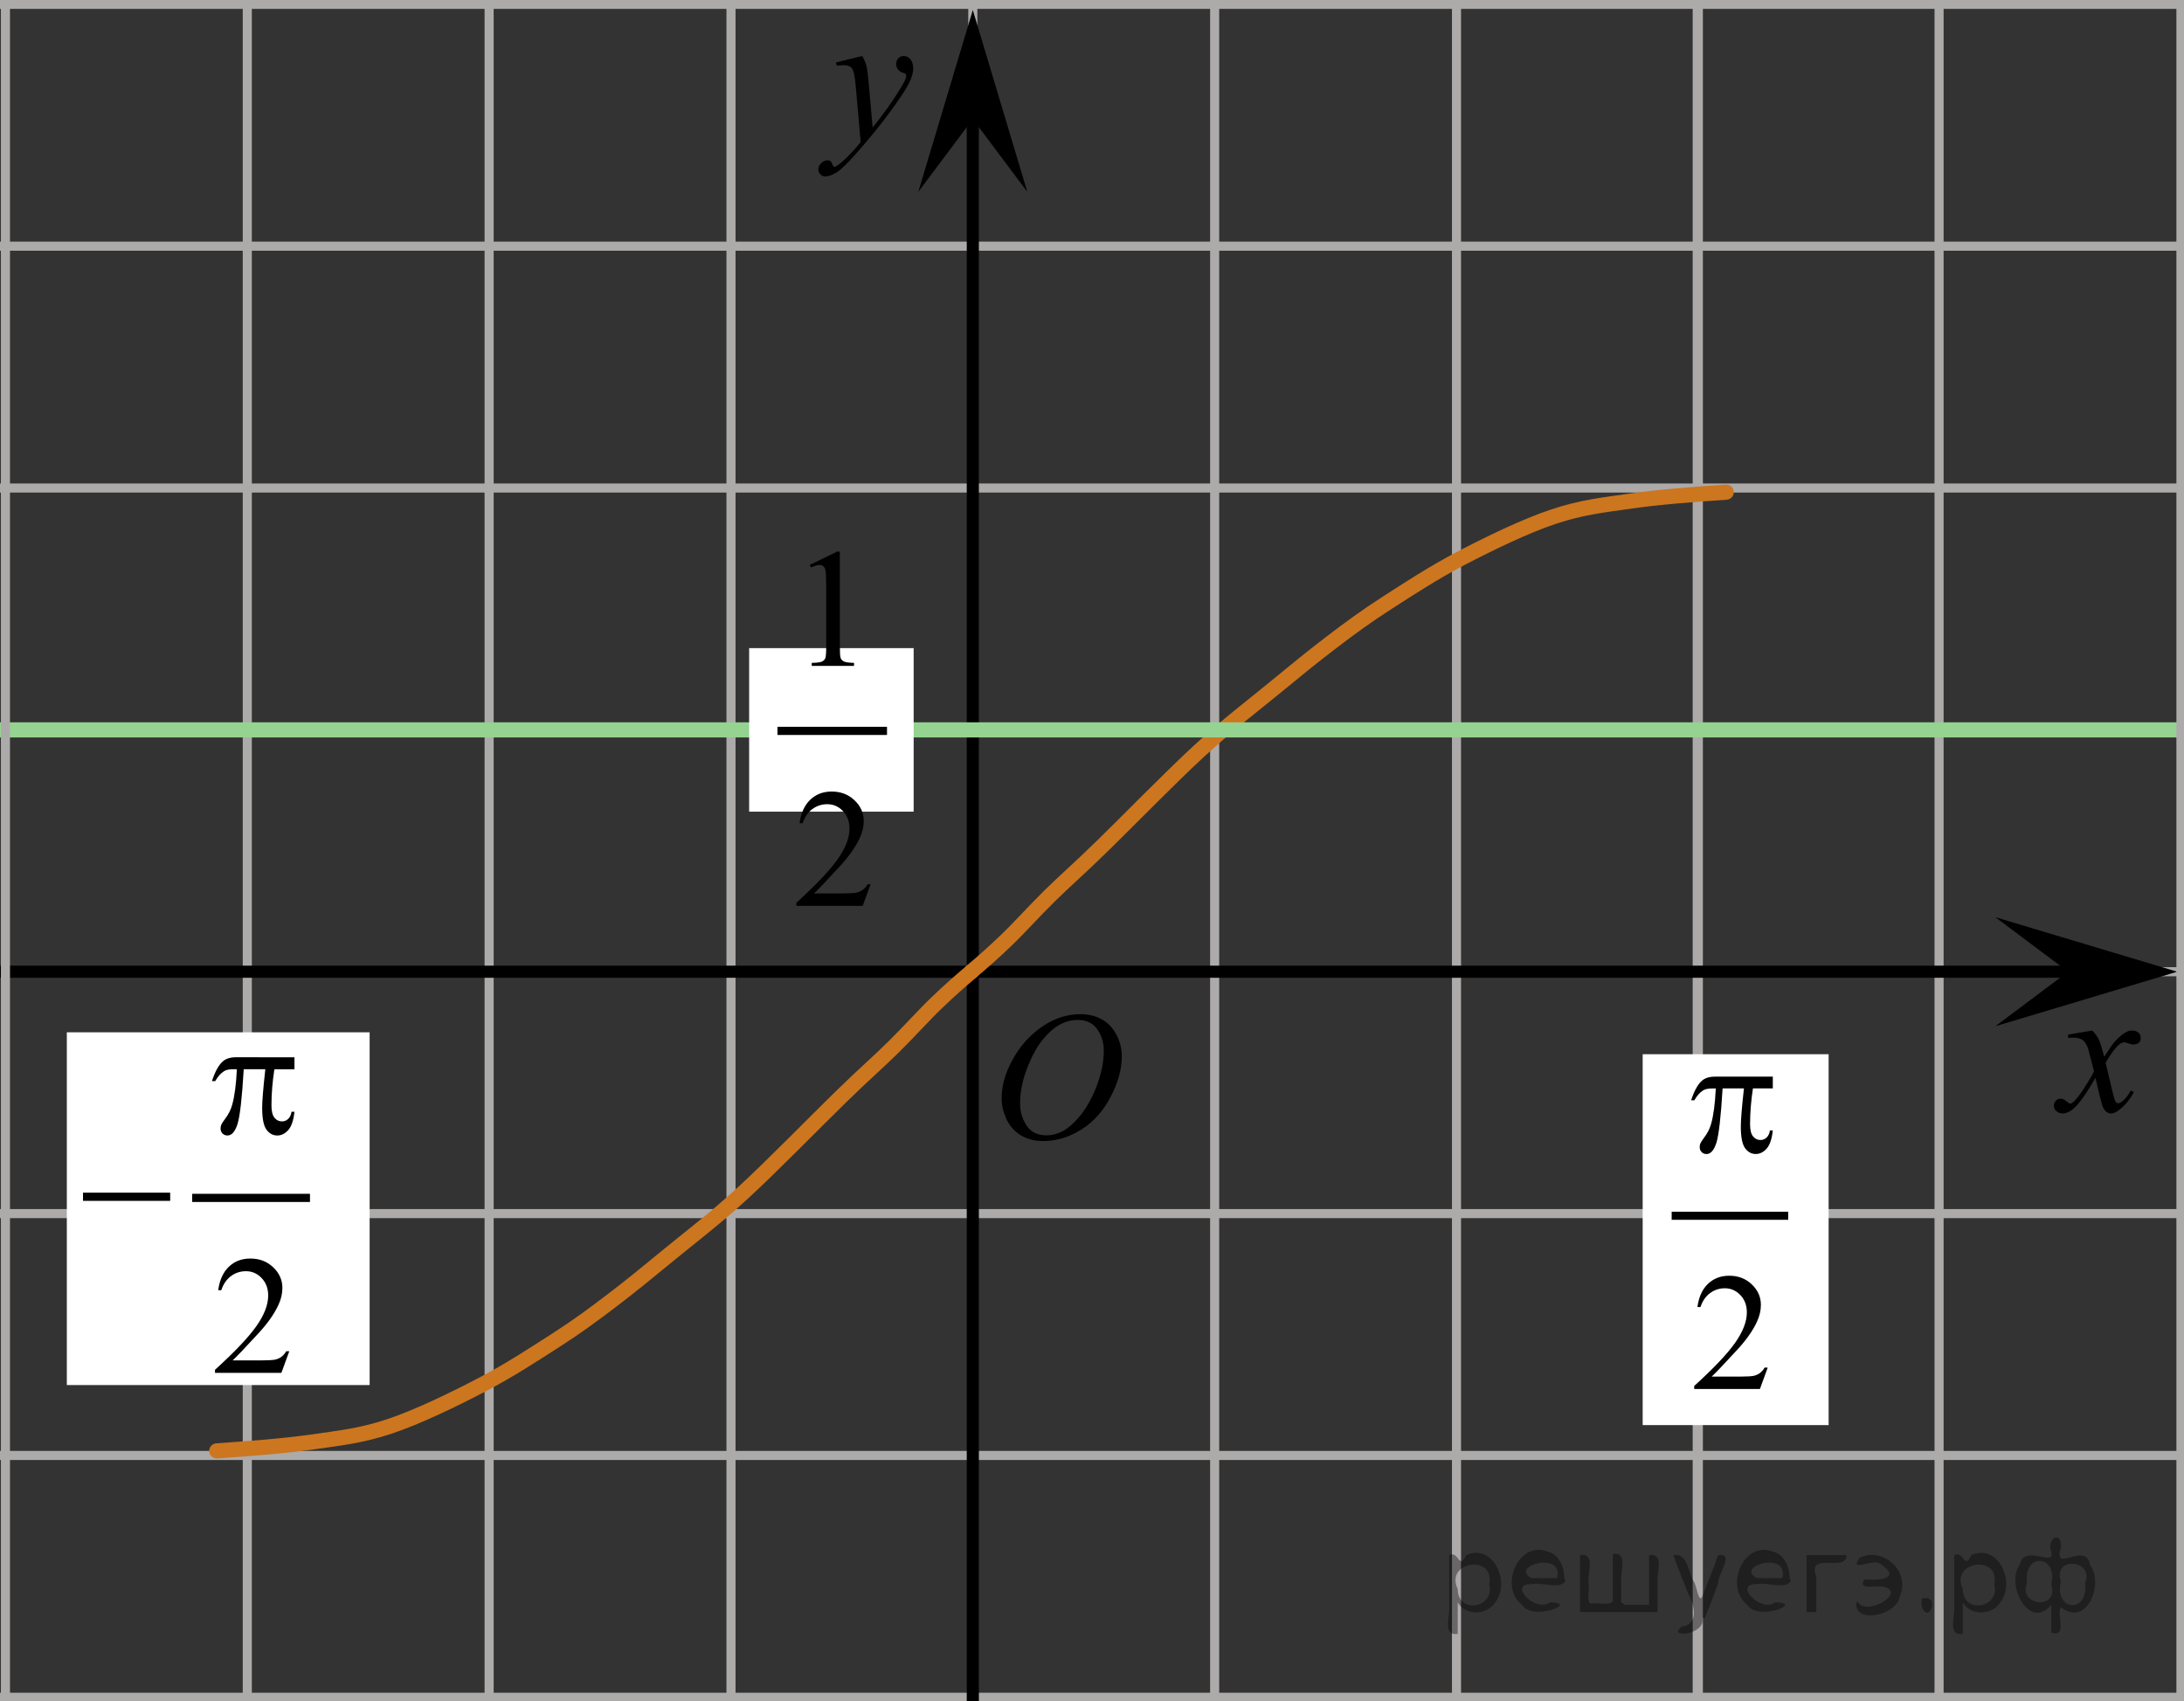 <?xml version="1.0" encoding="utf-8"?>
<!-- Generator: Adobe Illustrator 16.0.0, SVG Export Plug-In . SVG Version: 6.00 Build 0)  -->
<!DOCTYPE svg PUBLIC "-//W3C//DTD SVG 1.1//EN" "http://www.w3.org/Graphics/SVG/1.1/DTD/svg11.dtd">
<svg version="1.1" id="Слой_1" xmlns="http://www.w3.org/2000/svg" xmlns:xlink="http://www.w3.org/1999/xlink" x="0px" y="0px"
	 width="180.313px" height="140.438px" viewBox="81.25 21.115 180.313 140.438"
	 enable-background="new 81.25 21.115 180.313 140.438" xml:space="preserve">
<rect x="81.25" y="21.115" width="180.313" height="140.438" fill="#333333" stroke="none"/>
<g>
	
		<line fill="none" stroke="#ADAAAA" stroke-width="0.75" stroke-miterlimit="10" x1="-1.1" y1="-18.462" x2="446.599" y2="-18.462"/>
	<line fill="none" stroke="#ADAAAA" stroke-width="0.75" stroke-miterlimit="10" x1="-1.1" y1="1.505" x2="446.599" y2="1.505"/>
	<line fill="none" stroke="#ADAAAA" stroke-width="0.75" stroke-miterlimit="10" x1="-1.1" y1="21.473" x2="446.599" y2="21.473"/>
	<line fill="none" stroke="#ADAAAA" stroke-width="0.75" stroke-miterlimit="10" x1="-1.1" y1="41.438" x2="446.599" y2="41.438"/>
	<line fill="none" stroke="#ADAAAA" stroke-width="0.75" stroke-miterlimit="10" x1="-1.1" y1="61.404" x2="446.599" y2="61.404"/>
	<line fill="none" stroke="#ADAAAA" stroke-width="0.75" stroke-miterlimit="10" x1="-1.1" y1="81.372" x2="446.599" y2="81.372"/>
	
		<line fill="none" stroke="#ADAAAA" stroke-width="0.75" stroke-miterlimit="10" x1="-1.1" y1="101.336" x2="446.599" y2="101.336"/>
	
		<line fill="none" stroke="#ADAAAA" stroke-width="0.75" stroke-miterlimit="10" x1="-1.1" y1="121.306" x2="446.599" y2="121.306"/>
	
		<line fill="none" stroke="#ADAAAA" stroke-width="0.75" stroke-miterlimit="10" x1="-1.1" y1="141.272" x2="446.599" y2="141.272"/>
	
		<line fill="none" stroke="#ADAAAA" stroke-width="0.75" stroke-miterlimit="10" x1="-1.1" y1="161.237" x2="446.599" y2="161.237"/>
	
		<line fill="none" stroke="#ADAAAA" stroke-width="0.75" stroke-miterlimit="10" x1="-1.1" y1="181.206" x2="446.599" y2="181.206"/>
	<line fill="none" stroke="#ADAAAA" stroke-width="0.75" stroke-miterlimit="10" x1="-1.1" y1="201.17" x2="446.599" y2="201.17"/>
</g>
<line fill="none" stroke="#ADAAAA" stroke-width="0.75" stroke-miterlimit="10" x1="1.834" y1="207.719" x2="1.834" y2="-23.962"/>
<line fill="none" stroke="#ADAAAA" stroke-width="0.75" stroke-miterlimit="10" x1="21.8" y1="207.719" x2="21.8" y2="-23.962"/>
<line fill="none" stroke="#ADAAAA" stroke-width="0.75" stroke-miterlimit="10" x1="41.768" y1="207.719" x2="41.768" y2="-23.962"/>
<line fill="none" stroke="#ADAAAA" stroke-width="0.75" stroke-miterlimit="10" x1="61.733" y1="207.719" x2="61.733" y2="-23.962"/>
<line fill="none" stroke="#ADAAAA" stroke-width="0.75" stroke-miterlimit="10" x1="101.667" y1="207.719" x2="101.667" y2="-23.962"/>
<line fill="none" stroke="#ADAAAA" stroke-width="0.75" stroke-miterlimit="10" x1="121.632" y1="207.719" x2="121.632" y2="-23.962"/>
<line fill="none" stroke="#ADAAAA" stroke-width="0.75" stroke-miterlimit="10" x1="141.601" y1="207.719" x2="141.601" y2="-23.962"/>
<line fill="none" stroke="#ADAAAA" stroke-width="0.75" stroke-miterlimit="10" x1="161.566" y1="207.719" x2="161.566" y2="-23.962"/>
<line fill="none" stroke="#ADAAAA" stroke-width="0.75" stroke-miterlimit="10" x1="181.533" y1="207.719" x2="181.533" y2="-23.962"/>
<line fill="none" stroke="#ADAAAA" stroke-width="0.75" stroke-miterlimit="10" x1="201.5" y1="207.719" x2="201.5" y2="-23.962"/>
<line fill="none" stroke="#ADAAAA" stroke-width="0.75" stroke-miterlimit="10" x1="221.466" y1="207.719" x2="221.466" y2="-23.962"/>
<line fill="none" stroke="#ADAAAA" stroke-width="0.75" stroke-miterlimit="10" x1="221.375" y1="208.368" x2="221.375" y2="-23.315"/>
<line fill="none" stroke="#ADAAAA" stroke-width="0.75" stroke-miterlimit="10" x1="241.341" y1="208.368" x2="241.341" y2="-23.315"/>
<line fill="none" stroke="#ADAAAA" stroke-width="0.75" stroke-miterlimit="10" x1="281.275" y1="208.368" x2="281.275" y2="-23.315"/>
<line fill="none" stroke="#ADAAAA" stroke-width="0.75" stroke-miterlimit="10" x1="301.242" y1="208.368" x2="301.242" y2="-23.315"/>
<line fill="none" stroke="#ADAAAA" stroke-width="0.75" stroke-miterlimit="10" x1="321.208" y1="208.368" x2="321.208" y2="-23.315"/>
<line fill="none" stroke="#ADAAAA" stroke-width="0.75" stroke-miterlimit="10" x1="341.175" y1="208.368" x2="341.175" y2="-23.315"/>
<line fill="none" stroke="#ADAAAA" stroke-width="0.75" stroke-miterlimit="10" x1="361.14" y1="208.368" x2="361.14" y2="-23.315"/>
<line fill="none" stroke="#ADAAAA" stroke-width="0.75" stroke-miterlimit="10" x1="381.111" y1="208.368" x2="381.111" y2="-23.315"/>
<line fill="none" stroke="#ADAAAA" stroke-width="0.75" stroke-miterlimit="10" x1="401.078" y1="208.368" x2="401.078" y2="-23.315"/>
<line fill="none" stroke="#ADAAAA" stroke-width="0.75" stroke-miterlimit="10" x1="421.042" y1="208.368" x2="421.042" y2="-23.315"/>
<line fill="none" stroke="#ADAAAA" stroke-width="0.75" stroke-miterlimit="10" x1="441.007" y1="208.368" x2="441.007" y2="-23.315"/>
<line fill="none" stroke="#000000" stroke-miterlimit="10" x1="1.65" y1="101.336" x2="256.337" y2="101.336"/>
<line fill="none" stroke="#000000" stroke-miterlimit="10" x1="161.566" y1="201.221" x2="161.566" y2="29.763"/>
<line fill="none" x1="-424.6" y1="109.143" x2="-424.233" y2="109.143"/>
<rect x="-275.386" y="-494.764" fill="#FFFFFF" width="25.667" height="14.43"/>
<rect x="-314.645" y="-597.335" fill="#FFFFFF" width="64.926" height="18.434"/>
<polygon points="251.996,101.336 245.99,96.836 261.001,101.336 245.99,105.836 "/>
<polygon points="161.566,30.948 157.066,36.953 161.566,21.942 166.066,36.953 "/>
<g>
	<g>
		<g>
			<g>
				<g>
					<g>
						<g>
							<defs>
								<rect id="SVGID_1_" x="160.998" y="101.336" width="16.438" height="17.871"/>
							</defs>
							<clipPath id="SVGID_2_">
								<use xlink:href="#SVGID_1_"  overflow="visible"/>
							</clipPath>
							<g clip-path="url(#SVGID_2_)">
								<path d="M170.474,104.844c0.662,0,1.248,0.146,1.758,0.434c0.512,0.287,0.91,0.716,1.199,1.276
									c0.289,0.562,0.438,1.147,0.438,1.753c0,1.072-0.313,2.197-0.934,3.378c-0.621,1.182-1.434,2.078-2.434,2.696
									c-1,0.621-2.035,0.933-3.104,0.933c-0.771,0-1.414-0.172-1.935-0.515c-0.518-0.342-0.897-0.793-1.146-1.354
									c-0.248-0.561-0.371-1.104-0.371-1.633c0-0.937,0.229-1.857,0.677-2.771c0.444-0.914,0.98-1.676,1.604-2.289
									c0.623-0.612,1.288-1.084,1.992-1.414C168.929,105.01,169.679,104.844,170.474,104.844z M170.224,105.318
									c-0.49,0-0.973,0.122-1.438,0.366c-0.468,0.244-0.936,0.644-1.396,1.195c-0.461,0.554-0.876,1.279-1.244,2.176
									c-0.451,1.104-0.678,2.146-0.678,3.123c0,0.697,0.18,1.316,0.535,1.855c0.358,0.539,0.908,0.811,1.646,0.811
									c0.446,0,0.887-0.111,1.313-0.332c0.432-0.223,0.875-0.602,1.345-1.139c0.584-0.674,1.071-1.535,1.478-2.58
									c0.396-1.047,0.596-2.021,0.596-2.928c0-0.671-0.18-1.264-0.537-1.777C171.483,105.577,170.944,105.318,170.224,105.318z"/>
							</g>
						</g>
					</g>
				</g>
			</g>
		</g>
	</g>
</g>
<rect x="-414.413" y="-512.518" fill="#FFFFFF" width="28.168" height="32.184"/>
<g>
	<g>
		<g>
			<g>
				<g>
					<g>
						<g>
							<defs>
								<rect id="SVGID_3_" x="-392.426" y="-405.497" width="12.363" height="16.488"/>
							</defs>
							<clipPath id="SVGID_4_">
								<use xlink:href="#SVGID_3_"  overflow="visible"/>
							</clipPath>
							<g clip-path="url(#SVGID_4_)">
								<path d="M-382.967-393.687l-0.7,1.931h-5.899v-0.273c1.733-1.584,2.959-2.879,3.666-3.883
									c0.709-1.004,1.063-1.919,1.063-2.752c0-0.635-0.193-1.156-0.582-1.564c-0.391-0.406-0.854-0.609-1.396-0.609
									c-0.492,0-0.935,0.144-1.324,0.432c-0.389,0.288-0.68,0.71-0.867,1.266h-0.27c0.122-0.907,0.438-1.606,0.948-2.097
									c0.508-0.486,1.146-0.729,1.903-0.729c0.813,0,1.49,0.261,2.033,0.779c0.543,0.522,0.813,1.14,0.813,1.849
									c0,0.507-0.117,1.014-0.354,1.521c-0.361,0.795-0.955,1.645-1.771,2.533c-1.226,1.338-1.987,2.146-2.293,2.42h2.61
									c0.531,0,0.904-0.021,1.117-0.059c0.215-0.039,0.405-0.119,0.58-0.24c0.172-0.121,0.319-0.291,0.448-0.516h0.272v-0.007
									L-382.967-393.687L-382.967-393.687z"/>
							</g>
						</g>
					</g>
				</g>
			</g>
		</g>
	</g>
</g>
<g>
	<g>
		<g>
			<g>
				<g>
					<g>
						<g>
							<defs>
								<rect id="SVGID_5_" x="248.162" y="103.247" width="12.358" height="13.729"/>
							</defs>
							<clipPath id="SVGID_6_">
								<use xlink:href="#SVGID_5_"  overflow="visible"/>
							</clipPath>
							<g clip-path="url(#SVGID_6_)">
								<path d="M253.996,106.19c0.239,0.256,0.422,0.513,0.545,0.769c0.09,0.18,0.233,0.645,0.437,1.396l0.649-0.977
									c0.172-0.232,0.381-0.461,0.627-0.674c0.246-0.215,0.461-0.357,0.647-0.438c0.114-0.052,0.248-0.074,0.392-0.074
									c0.213,0,0.381,0.059,0.506,0.17c0.125,0.113,0.188,0.251,0.188,0.413c0,0.188-0.036,0.313-0.108,0.386
									c-0.14,0.123-0.295,0.186-0.474,0.186c-0.104,0-0.215-0.02-0.331-0.064c-0.23-0.079-0.393-0.118-0.466-0.118
									c-0.116,0-0.263,0.067-0.425,0.207c-0.307,0.256-0.67,0.75-1.092,1.48l0.604,2.538c0.096,0.389,0.174,0.619,0.233,0.695
									c0.063,0.076,0.129,0.111,0.19,0.111c0.104,0,0.226-0.057,0.362-0.17c0.271-0.228,0.5-0.521,0.688-0.885l0.258,0.133
									c-0.311,0.58-0.698,1.063-1.182,1.444c-0.271,0.218-0.498,0.322-0.688,0.322c-0.273,0-0.494-0.151-0.656-0.465
									c-0.104-0.189-0.316-1.019-0.646-2.478c-0.768,1.333-1.381,2.188-1.844,2.572c-0.301,0.244-0.59,0.367-0.871,0.367
									c-0.194,0-0.375-0.067-0.539-0.213c-0.114-0.104-0.176-0.255-0.176-0.437c0-0.162,0.055-0.297,0.162-0.406
									c0.105-0.106,0.239-0.162,0.396-0.162c0.152,0,0.32,0.08,0.503,0.236c0.127,0.111,0.228,0.17,0.295,0.17
									c0.06,0,0.135-0.039,0.229-0.117c0.229-0.188,0.545-0.59,0.941-1.211c0.396-0.619,0.66-1.065,0.783-1.341
									c-0.311-1.194-0.477-1.827-0.494-1.896c-0.112-0.317-0.268-0.547-0.441-0.681c-0.184-0.133-0.449-0.198-0.807-0.198
									c-0.111,0-0.241,0.006-0.396,0.018v-0.268L253.996,106.19z"/>
							</g>
						</g>
					</g>
				</g>
			</g>
		</g>
	</g>
</g>
<g>
	<g>
		<g>
			<g>
				<g>
					<g>
						<g>
							<defs>
								<rect id="SVGID_7_" x="146.121" y="22.797" width="13.746" height="16.491"/>
							</defs>
							<clipPath id="SVGID_8_">
								<use xlink:href="#SVGID_7_"  overflow="visible"/>
							</clipPath>
							<g clip-path="url(#SVGID_8_)">
								<path d="M152.434,25.736c0.168,0.285,0.282,0.553,0.351,0.802c0.063,0.248,0.127,0.735,0.188,1.465l0.323,3.632
									c0.298-0.354,0.726-0.913,1.285-1.683c0.271-0.374,0.604-0.885,1.004-1.528c0.24-0.395,0.39-0.669,0.44-0.825
									c0.029-0.078,0.043-0.159,0.043-0.243c0-0.056-0.016-0.101-0.051-0.133c-0.035-0.034-0.125-0.075-0.271-0.122
									c-0.146-0.047-0.269-0.135-0.358-0.26c-0.099-0.126-0.146-0.271-0.146-0.433c0-0.201,0.061-0.363,0.178-0.486
									s0.268-0.186,0.442-0.186c0.216,0,0.397,0.091,0.554,0.271c0.15,0.182,0.229,0.429,0.229,0.741
									c0,0.391-0.133,0.833-0.396,1.332c-0.268,0.5-0.775,1.269-1.535,2.3c-0.758,1.033-1.676,2.16-2.754,3.383
									c-0.742,0.841-1.293,1.369-1.65,1.59s-0.668,0.329-0.926,0.329c-0.15,0-0.285-0.06-0.4-0.176
									c-0.113-0.113-0.174-0.25-0.174-0.4c0-0.19,0.08-0.365,0.238-0.522c0.16-0.158,0.334-0.234,0.521-0.234
									c0.1,0,0.182,0.021,0.242,0.064c0.041,0.023,0.084,0.095,0.131,0.21s0.092,0.192,0.129,0.231
									c0.021,0.022,0.055,0.037,0.09,0.037c0.027,0,0.082-0.023,0.152-0.074c0.271-0.167,0.586-0.435,0.941-0.797
									c0.477-0.481,0.822-0.876,1.053-1.183l-0.414-4.68c-0.066-0.771-0.172-1.242-0.313-1.41
									c-0.141-0.167-0.369-0.251-0.691-0.251c-0.104,0-0.287,0.017-0.557,0.045l-0.063-0.271L152.434,25.736z"/>
							</g>
						</g>
					</g>
				</g>
			</g>
		</g>
	</g>
</g>
<path fill="none" stroke="#CC761F" stroke-width="1.25" stroke-linecap="round" stroke-linejoin="round" stroke-miterlimit="8" d="
	M99.148,140.894c2.729-0.193,5.459-0.39,7.833-0.729s4.06-0.51,6.41-1.287c2.351-0.779,5.388-2.26,7.666-3.453
	c2.278-1.189,4.272-2.504,6.054-3.646c1.78-1.143,3.063-2.089,4.629-3.28c1.566-1.189,2.991-2.356,4.795-3.84
	c1.805-1.482,3.75-2.941,6.1-5.105c2.352-2.163,5.912-5.809,7.978-7.826c2.065-2.017,3.109-2.893,4.438-4.206
	c1.328-1.313,2.492-2.625,3.561-3.646c1.068-1.021,1.947-1.799,2.85-2.554"/>
<path fill="none" stroke="#CC761F" stroke-width="1.25" stroke-linecap="round" stroke-linejoin="round" stroke-miterlimit="8" d="
	M223.769,61.744c-2.73,0.193-5.459,0.389-7.833,0.729c-2.375,0.341-4.06,0.511-6.41,1.288c-2.351,0.778-5.389,2.262-7.667,3.452
	c-2.279,1.192-4.273,2.505-6.053,3.646c-1.781,1.145-3.063,2.092-4.628,3.282c-1.567,1.191-2.991,2.357-4.796,3.841
	c-1.803,1.483-3.75,2.94-6.1,5.104c-2.352,2.164-5.91,5.811-7.978,7.828c-2.063,2.018-3.109,2.894-4.438,4.205
	c-1.328,1.313-2.492,2.625-3.562,3.646c-1.069,1.021-1.946,1.798-2.849,2.553"/>
<rect x="86.767" y="106.338" fill="#FFFFFF" width="25" height="29.121"/>
<g>
	<g>
		<g>
			<g>
				<defs>
					<rect id="SVGID_9_" x="85.49" y="100.65" width="24.248" height="36.813"/>
				</defs>
				<clipPath id="SVGID_10_">
					<use xlink:href="#SVGID_9_"  overflow="visible"/>
				</clipPath>
				
					<line clip-path="url(#SVGID_10_)" fill="none" stroke="#000000" stroke-width="0.674" stroke-linecap="square" stroke-miterlimit="10" x1="97.455" y1="120.008" x2="106.505" y2="120.008"/>
			</g>
		</g>
		<g>
			<g>
				<defs>
					<rect id="SVGID_11_" x="85.49" y="100.65" width="24.248" height="36.813"/>
				</defs>
				<clipPath id="SVGID_12_">
					<use xlink:href="#SVGID_11_"  overflow="visible"/>
				</clipPath>
				<g clip-path="url(#SVGID_12_)">
					<path d="M105.132,132.672l-0.65,1.779H99V134.2c1.612-1.465,2.748-2.658,3.405-3.588c0.658-0.927,0.987-1.773,0.987-2.543
						c0-0.587-0.182-1.066-0.542-1.443c-0.361-0.379-0.793-0.566-1.295-0.566c-0.457,0-0.867,0.133-1.229,0.398
						c-0.363,0.267-0.633,0.654-0.806,1.17h-0.254c0.114-0.842,0.407-1.486,0.881-1.938s1.063-0.675,1.772-0.675
						c0.754,0,1.383,0.241,1.888,0.723c0.505,0.482,0.757,1.051,0.757,1.704c0,0.47-0.109,0.938-0.329,1.405
						c-0.338,0.735-0.886,1.518-1.646,2.339c-1.137,1.236-1.848,1.98-2.131,2.236h2.426c0.494,0,0.841-0.021,1.039-0.055
						c0.199-0.037,0.379-0.111,0.539-0.224c0.16-0.111,0.299-0.27,0.418-0.475h0.252V132.672z"/>
				</g>
			</g>
		</g>
		<g>
			<g>
				<defs>
					<rect id="SVGID_13_" x="85.49" y="100.65" width="24.248" height="36.813"/>
				</defs>
				<clipPath id="SVGID_14_">
					<use xlink:href="#SVGID_13_"  overflow="visible"/>
				</clipPath>
				<g clip-path="url(#SVGID_14_)">
					<path d="M105.561,108.402v0.989h-1.659c-0.16,1.041-0.24,2.039-0.24,2.992c0,0.469,0.084,0.804,0.248,1.007
						c0.164,0.202,0.369,0.303,0.616,0.303c0.196,0,0.368-0.066,0.515-0.205c0.146-0.136,0.239-0.334,0.28-0.593h0.24
						c-0.078,0.718-0.25,1.226-0.519,1.521c-0.269,0.295-0.567,0.441-0.9,0.441c-0.355,0-0.654-0.16-0.891-0.482
						c-0.238-0.322-0.356-0.926-0.356-1.809c0-0.555,0.087-1.613,0.26-3.177h-1.782c-0.142,2.382-0.313,3.889-0.514,4.521
						c-0.201,0.631-0.479,0.946-0.83,0.946c-0.165,0-0.3-0.055-0.408-0.164c-0.105-0.108-0.16-0.245-0.16-0.407
						c0-0.119,0.019-0.223,0.056-0.309c0.05-0.118,0.157-0.284,0.321-0.498c0.279-0.368,0.474-0.754,0.582-1.159
						c0.197-0.69,0.326-1.668,0.386-2.932h-0.315c-0.334,0-0.582,0.054-0.746,0.164c-0.266,0.164-0.508,0.437-0.728,0.818h-0.269
						c0.256-0.787,0.556-1.33,0.897-1.629c0.26-0.229,0.626-0.343,1.097-0.343L105.561,108.402L105.561,108.402z"/>
				</g>
			</g>
		</g>
		<g>
			<g>
				<defs>
					<rect id="SVGID_15_" x="85.49" y="100.65" width="24.248" height="36.813"/>
				</defs>
				<clipPath id="SVGID_16_">
					<use xlink:href="#SVGID_15_"  overflow="visible"/>
				</clipPath>
				<g clip-path="url(#SVGID_16_)">
					<path d="M88.103,119.577H95.3v0.676h-7.197V119.577z"/>
				</g>
			</g>
		</g>
	</g>
</g>
<line fill="none" x1="6.1" y1="61.404" x2="275.767" y2="61.744"/>
<line fill="none" x1="273.767" y1="61.744" x2="261.311" y2="61.744"/>
<line fill="none" stroke="#95D390" stroke-width="1.25" stroke-miterlimit="10" x1="3.434" y1="81.372" x2="306.433" y2="81.372"/>
<rect x="143.1" y="74.622" fill="#FFFFFF" width="13.582" height="13.5"/>
<line fill="none" stroke="#ADAAAA" stroke-width="0.75" stroke-miterlimit="10" x1="261.311" y1="208.368" x2="261.311" y2="-23.315"/>
<g>
	<g>
		<g>
			<g>
				<defs>
					<rect id="SVGID_17_" x="143.225" y="62.093" width="14.026" height="36.816"/>
				</defs>
				<clipPath id="SVGID_18_">
					<use xlink:href="#SVGID_17_"  overflow="visible"/>
				</clipPath>
				
					<line clip-path="url(#SVGID_18_)" fill="none" stroke="#000000" stroke-width="0.674" stroke-linecap="square" stroke-miterlimit="10" x1="145.776" y1="81.454" x2="154.145" y2="81.454"/>
			</g>
		</g>
		<g>
			<g>
				<defs>
					<rect id="SVGID_19_" x="143.225" y="62.093" width="14.026" height="36.816"/>
				</defs>
				<clipPath id="SVGID_20_">
					<use xlink:href="#SVGID_19_"  overflow="visible"/>
				</clipPath>
				<g clip-path="url(#SVGID_20_)">
					<path d="M148.102,67.753l2.26-1.098h0.226v7.806c0,0.519,0.021,0.842,0.065,0.969c0.043,0.127,0.134,0.226,0.271,0.293
						c0.14,0.068,0.416,0.107,0.836,0.115v0.252h-3.492v-0.25c0.438-0.01,0.722-0.047,0.852-0.112
						c0.127-0.064,0.217-0.152,0.266-0.267c0.051-0.11,0.076-0.443,0.076-0.998v-4.991c0-0.673-0.023-1.104-0.068-1.295
						c-0.032-0.146-0.09-0.252-0.176-0.321c-0.084-0.067-0.187-0.102-0.305-0.102c-0.168,0-0.404,0.07-0.705,0.211L148.102,67.753z"
						/>
				</g>
			</g>
		</g>
		<g>
			<g>
				<defs>
					<rect id="SVGID_21_" x="143.225" y="62.093" width="14.026" height="36.816"/>
				</defs>
				<clipPath id="SVGID_22_">
					<use xlink:href="#SVGID_21_"  overflow="visible"/>
				</clipPath>
				<g clip-path="url(#SVGID_22_)">
					<path d="M153.125,94.12l-0.649,1.778h-5.479v-0.252c1.611-1.463,2.746-2.657,3.403-3.586c0.657-0.928,0.985-1.774,0.985-2.543
						c0-0.586-0.18-1.067-0.541-1.444c-0.36-0.379-0.791-0.566-1.293-0.566c-0.457,0-0.867,0.133-1.229,0.398
						c-0.362,0.265-0.631,0.655-0.805,1.17h-0.253c0.113-0.843,0.408-1.486,0.88-1.938s1.063-0.676,1.771-0.676
						c0.754,0,1.383,0.242,1.887,0.724c0.506,0.481,0.759,1.05,0.759,1.705c0,0.468-0.11,0.938-0.329,1.403
						c-0.338,0.738-0.887,1.517-1.645,2.34c-1.137,1.236-1.848,1.982-2.131,2.236h2.426c0.492,0,0.838-0.02,1.037-0.056
						c0.199-0.037,0.379-0.108,0.539-0.223c0.16-0.11,0.299-0.271,0.418-0.473h0.25V94.12z"/>
				</g>
			</g>
		</g>
	</g>
</g>
<rect x="216.871" y="108.147" fill="#FFFFFF" width="15.352" height="30.618"/>
<g>
	<g>
		<g>
			<g>
				<defs>
					<rect id="SVGID_23_" x="217.076" y="102.314" width="15.146" height="36.452"/>
				</defs>
				<clipPath id="SVGID_24_">
					<use xlink:href="#SVGID_23_"  overflow="visible"/>
				</clipPath>
				
					<line clip-path="url(#SVGID_24_)" fill="none" stroke="#000000" stroke-width="0.668" stroke-linecap="square" stroke-miterlimit="10" x1="219.599" y1="121.483" x2="228.552" y2="121.483"/>
			</g>
		</g>
		<g>
			<g>
				<defs>
					<rect id="SVGID_25_" x="217.076" y="102.314" width="15.146" height="36.452"/>
				</defs>
				<clipPath id="SVGID_26_">
					<use xlink:href="#SVGID_25_"  overflow="visible"/>
				</clipPath>
				<g clip-path="url(#SVGID_26_)">
					<path d="M227.194,134.021l-0.644,1.764h-5.424v-0.25c1.596-1.449,2.719-2.635,3.369-3.553s0.977-1.758,0.977-2.519
						c0-0.58-0.18-1.06-0.536-1.432c-0.356-0.373-0.784-0.562-1.281-0.562c-0.452,0-0.856,0.132-1.217,0.396
						c-0.358,0.262-0.625,0.646-0.796,1.155h-0.251c0.112-0.832,0.403-1.473,0.871-1.917c0.468-0.443,1.052-0.669,1.752-0.669
						c0.745,0,1.368,0.238,1.868,0.716c0.5,0.479,0.748,1.04,0.748,1.688c0,0.464-0.107,0.928-0.324,1.392
						c-0.334,0.729-0.877,1.501-1.627,2.315c-1.125,1.224-1.828,1.961-2.108,2.214h2.4c0.487,0,0.831-0.019,1.026-0.054
						c0.196-0.037,0.375-0.109,0.531-0.222c0.158-0.11,0.297-0.267,0.414-0.469L227.194,134.021L227.194,134.021z"/>
				</g>
			</g>
		</g>
		<g>
			<g>
				<defs>
					<rect id="SVGID_27_" x="217.076" y="102.314" width="15.146" height="36.452"/>
				</defs>
				<clipPath id="SVGID_28_">
					<use xlink:href="#SVGID_27_"  overflow="visible"/>
				</clipPath>
				<g clip-path="url(#SVGID_28_)">
					<path d="M227.615,109.991v0.979h-1.641c-0.158,1.031-0.237,2.02-0.237,2.964c0,0.464,0.082,0.796,0.244,0.996
						s0.366,0.3,0.61,0.3c0.193,0,0.363-0.065,0.509-0.202c0.146-0.135,0.237-0.33,0.278-0.587h0.235
						c-0.075,0.711-0.247,1.213-0.512,1.505c-0.267,0.294-0.563,0.438-0.894,0.438c-0.353,0-0.646-0.159-0.881-0.479
						c-0.233-0.318-0.353-0.916-0.353-1.789c0-0.55,0.086-1.599,0.258-3.146h-1.763c-0.141,2.359-0.311,3.853-0.508,4.479
						c-0.199,0.625-0.474,0.938-0.82,0.938c-0.163,0-0.297-0.055-0.402-0.162c-0.107-0.106-0.16-0.243-0.16-0.405
						c0-0.115,0.019-0.219,0.055-0.304c0.05-0.117,0.156-0.281,0.318-0.493c0.275-0.363,0.467-0.747,0.575-1.146
						c0.194-0.686,0.321-1.65,0.38-2.902h-0.312c-0.33,0-0.576,0.055-0.739,0.162c-0.262,0.162-0.502,0.433-0.719,0.812h-0.264
						c0.252-0.777,0.549-1.316,0.888-1.613c0.258-0.227,0.618-0.338,1.085-0.338h4.766v-0.005H227.615z"/>
				</g>
			</g>
		</g>
	</g>
</g>
<line fill="none" stroke="#ADAAAA" stroke-width="0.75" stroke-miterlimit="10" x1="81.699" y1="207.719" x2="81.699" y2="-23.962"/>
<g style="stroke:none;fill:#000;fill-opacity:0.4" > <path d="m 201.6,153.5 c 0,0.8 0,1.6 0,2.5 -1.3,0.2 -0.6,-1.5 -0.7,-2.3 0,-1.4 0,-2.8 0,-4.2 0.8,-0.4 0.8,1.3 1.4,0.0 2.2,-1.0 3.7,2.2 2.4,3.9 -0.6,1.0 -2.4,1.2 -3.1,0.0 z m 2.6,-1.6 c 0.5,-2.5 -3.7,-1.9 -2.6,0.4 0.0,2.1 3.1,1.6 2.6,-0.4 z" /> <path d="m 210.5,151.6 c -0.4,0.8 -1.9,0.1 -2.8,0.3 -2.0,-0.1 0.3,2.4 1.5,1.5 2.5,0.0 -1.4,1.6 -2.3,0.2 -1.9,-1.5 -0.3,-5.3 2.1,-4.4 0.9,0.2 1.4,1.2 1.4,2.2 z m -0.7,-0.2 c 0.6,-2.3 -4.0,-1.0 -2.1,0.0 0.7,0 1.4,-0.0 2.1,-0.0 z" /> <path d="m 215.4,153.6 c 0.6,0 1.3,0 2.0,0 0,-1.3 0,-2.7 0,-4.1 1.3,-0.2 0.6,1.5 0.7,2.3 0,0.8 0,1.6 0,2.4 -2.1,0 -4.2,0 -6.4,0 0,-1.5 0,-3.1 0,-4.7 1.3,-0.2 0.6,1.5 0.7,2.3 0.1,0.5 -0.2,1.6 0.2,1.7 0.5,-0.1 1.6,0.2 1.8,-0.2 0,-1.3 0,-2.6 0,-3.9 1.3,-0.2 0.6,1.5 0.7,2.3 0,0.5 0,1.1 0,1.7 z" /> <path d="m 221.8,154.7 c 0.3,1.4 -3.0,1.7 -1.7,0.7 1.5,-0.2 1.0,-1.9 0.5,-2.8 -0.4,-1.0 -0.8,-2.0 -1.2,-3.1 1.2,-0.2 1.2,1.4 1.7,2.2 0.2,0.2 0.4,1.9 0.7,1.2 0.4,-1.1 0.9,-2.2 1.3,-3.4 1.4,-0.2 0.0,1.5 -0.0,2.3 -0.3,0.9 -0.7,1.9 -1.1,2.9 z" /> <path d="m 229.1,151.6 c -0.4,0.8 -1.9,0.1 -2.8,0.3 -2.0,-0.1 0.3,2.4 1.5,1.5 2.5,0.0 -1.4,1.6 -2.3,0.2 -1.9,-1.5 -0.3,-5.3 2.1,-4.4 0.9,0.2 1.4,1.2 1.4,2.2 z m -0.7,-0.2 c 0.6,-2.3 -4.0,-1.0 -2.1,0.0 0.7,0 1.4,-0.0 2.1,-0.0 z" /> <path d="m 230.4,154.2 c 0,-1.5 0,-3.1 0,-4.7 1.1,0 2.2,0 3.3,0 0.0,1.5 -3.3,-0.4 -2.5,1.8 0,0.9 0,1.9 0,2.9 -0.2,0 -0.5,0 -0.7,0 z" /> <path d="m 234.6,153.3 c 0.7,1.4 4.2,-0.8 2.1,-1.2 -0.5,-0.1 -2.2,0.3 -1.5,-0.6 1.0,0.1 3.1,0.0 1.4,-1.2 -0.6,-0.7 -2.8,0.8 -1.8,-0.6 2.0,-0.9 4.2,1.2 3.3,3.2 -0.2,1.5 -3.5,2.3 -3.6,0.7 l 0,-0.1 0,-0.0 0,0 z" /> <path d="m 239.9,153.1 c 1.6,-0.5 0.6,2.3 -0.0,0.6 -0.0,-0.2 0.0,-0.4 0.0,-0.6 z" /> <path d="m 243.3,153.5 c 0,0.8 0,1.6 0,2.5 -1.3,0.2 -0.6,-1.5 -0.7,-2.3 0,-1.4 0,-2.8 0,-4.2 0.8,-0.4 0.8,1.3 1.4,0.0 2.2,-1.0 3.7,2.2 2.4,3.9 -0.6,1.0 -2.4,1.2 -3.1,0.0 z m 2.6,-1.6 c 0.5,-2.5 -3.7,-1.9 -2.6,0.4 0.0,2.1 3.1,1.6 2.6,-0.4 z" /> <path d="m 248.6,151.8 c -0.8,1.9 2.7,2.3 2.0,0.1 0.6,-2.4 -2.3,-2.7 -2.0,-0.1 z m 2.0,4.2 c 0,-0.8 0,-1.6 0,-2.4 -1.8,2.2 -3.8,-1.7 -2.6,-3.3 0.4,-1.8 3.0,0.3 2.6,-1.1 -0.4,-1.1 0.9,-1.8 0.8,-0.3 -0.7,2.2 2.1,-0.6 2.4,1.4 1.2,1.6 -0.3,5.2 -2.4,3.5 -0.4,0.6 0.6,2.5 -0.8,2.1 z m 2.8,-4.2 c 0.8,-1.9 -2.7,-2.3 -2.0,-0.1 -0.6,2.4 2.3,2.7 2.0,0.1 z" /> </g></svg>

<!--File created and owned by https://sdamgia.ru. Copying is prohibited. All rights reserved.-->
